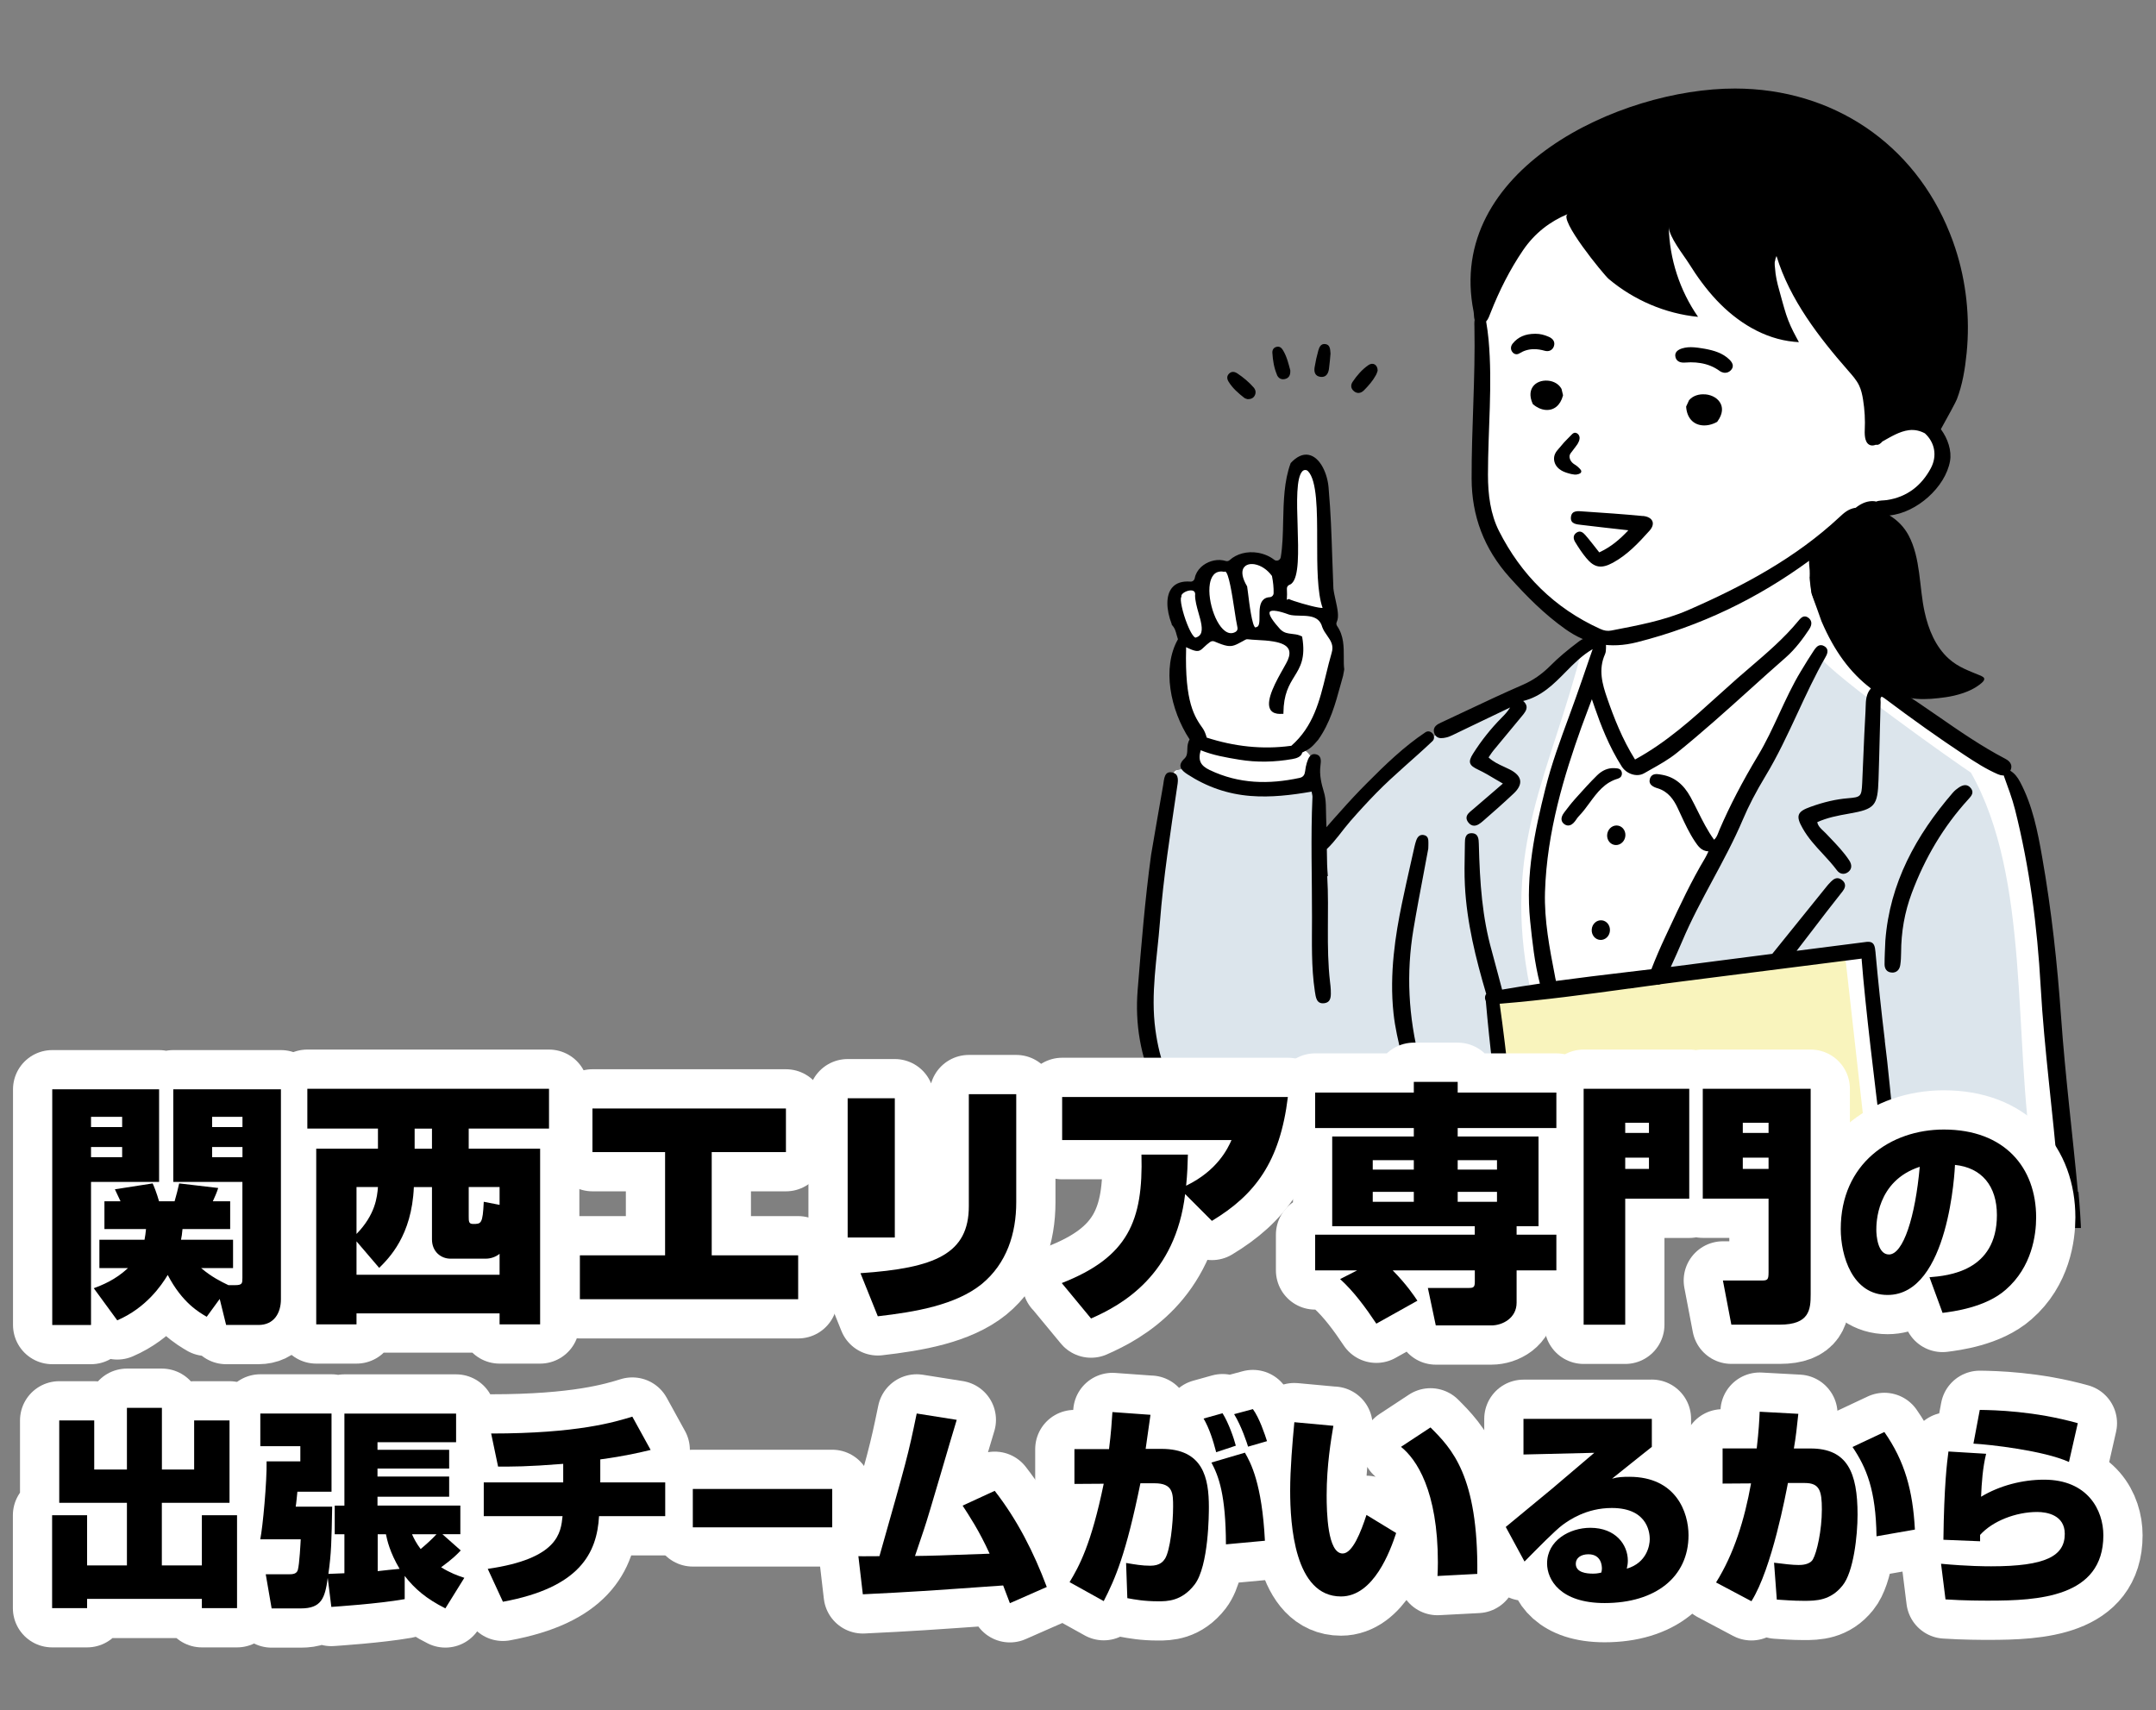 <?xml version="1.0" encoding="UTF-8"?>
<svg id="_レイヤー_2" data-name="レイヤー 2" xmlns="http://www.w3.org/2000/svg" width="329.71" height="261.53" xmlns:xlink="http://www.w3.org/1999/xlink" viewBox="0 0 329.71 261.53">
  <rect x="0" y="0" width="329.71" height="261.53" fill="#808080" stroke="none"/>
  <defs>
    <style>
      .cls-1 {
        fill: #000;
      }

      .cls-1, .cls-2, .cls-3, .cls-4, .cls-5 {
        stroke-width: 0px;
      }

      .cls-6 {
        stroke: #fff;
        stroke-linecap: round;
        stroke-linejoin: round;
        stroke-width: 12px;
      }

      .cls-6, .cls-2 {
        fill: none;
      }

      .cls-3 {
        fill: #dce5ec;
      }

      .cls-7 {
        clip-path: url(#clippath);
      }

      .cls-4 {
        fill: #f9f4bd;
      }

      .cls-5 {
        fill: #fff;
      }
    </style>
    <clipPath id="clippath">
      <rect class="cls-2" x="167.72" width="151.42" height="187.81"/>
    </clipPath>
  </defs>
  <g id="_レイヤー_1-2" data-name="レイヤー 1">
    <g class="cls-7">
      <g id="_女性社員" data-name="女性社員">
        <path id="_白" data-name="白" class="cls-5" d="M317.18,191.78c-7.36-120.07-15.29-47.12-38.03-107.35l1.82-2.49s4.29-3.67,5.83-3.95c1.54-.27,4.5-.67,5.77-1.58,2.62-1.62,5.06-4.59,4.07-7.96-.41-1.83,1.09-2.19-1.82-3.58-2.92-1.4-8.15.81-8.15.81l-.96-7.49-13-21.63-32.52-8.92c-15.09,8.69-14.01,22.95-13.77,38.69.18,5.41-.61,6.17.18,10.35.79,4.17-.36,4.78,2.49,8.18,11.69,15.33,17.83,9.84,9.01,17.98-2.02,1.64.65,1.52-3.24,2.61-13.9,4.21-23.26,12.48-32.47,23.42-.33-.4-.65-.8-.97-1.21-.3-2.89,1.05-11.01-1.84-12.87.02-.31.04-.62.04-.93,9.16-9.87,2.94-19.72,2.64-31.27-.52-2.71.49-11.22-2.36-12.02-4.2.27-2.47,7.9-2.85,10.83-.02,0-.05,0-.07,0,.32,6.85-1.83,4.91-6.59,3.97-.06.05-.12.1-.18.16-1.18-.2-2.51.3-3.03,1.44-1.99-.64-3.69.83-4.5,2.54-5.41-.41-2.33,5.95-1.68,8.84-2.58,4.5.2,10.37,2.03,14.73-.05,2.56-.75,4.44-2.86,4.69-2.61-.31-3.35,18.33-4.08,21.26-4.69,31.12,9.91,48.8,37.2,25.35,1.22-2.89,3.94-.18,3.41,2.02,3.3,19.44,3.48,40.69.91,60.16-1.4,5.59-3.52,7.23-3.52,9.23-.63,3.71,3.55,2.84,3.22,5.47-.27-.57.29,30.12.33,33.79h.03c.33,9.47,1.09,55.11.39,63.53.52,1.77-1.25,1.16,1.61,2.18,2.86,1.02,14.54,2.24,14.54,2.44.5,3.62,4.89,53.73,5.09,58.36,0,0,.61,17.39-.27,20.45s.68,1.05-4.42,8.31c-8.11,11.08-7.11,11.84-14.13,19.34-3.13,3.19-4.89,4.28-5.03,6.18-.14,1.9-1.02,2.38,1.63,3.8,2.65,1.43.95,1.63,6.73,1.15,5.77-.48,15.82-2.57,15.82-2.57,0,0-2.78,2.84-2.84,5.29-.07,2.45-.61,2.38,2.11,3.26,15.53,8.28,29.85-8.23,36.79-19.51l.3,5.92,1.56.54c3.72-1.2,3.33-8.82,3.8-11.89,2.06-2.85.47-10.97-1.16-13.59-.61-.88-2.78-2.99-2.85-6.05-.07-3.06-.14-8.29,2.58-16.71,6.51-21.74,8.17-39.69,8.56-58.49,3.75-1.07,17.52-6.06,20.79-7.88-1.56-41.16.4-90.97-7.4-130.49,8.7-1.88,15.73-5.95,15.31-16.83Z"/>
        <g id="_塗り" data-name="塗り">
          <g>
            <path class="cls-4" d="M244.77,193.46c2.93,1.89,5.78,3.94,9.34,3.65,4.64-2.23,8.34-6.6,13.7-6.51,6.44-1.53,12.07-5.53,18.6-6.66,0,0-4.19-37.31-4.29-38.2l-54.03,6.93,3.99,35.2c5.03-.07,8.79,2.8,12.68,5.59Z"/>
            <path class="cls-4" d="M280.3,215.73c-7.97,2.41-13.66,3.67-21.08,1.25-4.35-1.99-9.44,3.11-14.39,2.84-10.41.7-9.55-2.15-8.09,9.08,0,0,53.87-7.66,53.87-7.66-.18-10.42-2.12-6.6-10.31-5.51Z"/>
          </g>
          <path class="cls-3" d="M310.89,177.59c-3.05-18.52-.33-43.34-9.49-59.43-1.83-1.18-21.24-14.86-23.23-17.86-6.37,12.08-18.64,35.83-24.08,47.96.88.07,1.81.04,2.61.46,8.02-.63,16.23-1.2,24.03-3.26.98-.35,2.06-.23,3.08-.24.98-.21,1.85-.15,1.95,1.04.54,2.39.9,5.08.49,7.47.8,9.67,2.46,19.42,3.33,29.03-5.51,1.34-10.95,3.09-15.8,6.05-4.62,1.82-9.79,2.42-14.2,4.65-.76.64-1.39,1.4-2.16,2.02,8.28-1.29,10.95,17.19,5.47,20.7.09.06.18.13.25.2.62.59.88,1.2,1.21,1.96.05.19.08.39.1.59.03.38.05.33.07-.12-.09-.37.06-.5.42-.41.52-.02,1.02-.12,1.52-.29,2.29-.58,4.57-1.07,6.88-1.55,2.63-.54,5.26-1.03,7.89-1.53,2.47-.46,4.74-1.36,7.12-2.06.11-.25.29-.47.55-.66.64-.46,1.38-.79,2.13-1.02.59-.18,1.3-.39,1.89-.11.16.08.27.24.32.42.15.11.26.3.28.46.55,3.13.24,6.32.62,9.47.03.21-.12.43-.33.46-1.02.13-2.05.21-3.07.28-4.11.99-8.15,1.28-12.34,1.76-4.31.48-8.6,1.15-12.91,1.64-8.78.99-17.59,1.29-26.32,2.74-.91.15-1.83-1.09-1.94-1.87-.31-2.25-.72-4.47-1.03-6.72-.04-.3-.04-.57,0-.8-5.42-1.31-9.74-4.93-10.64-11.86.02-4.32-2.94-14.09,2.8-15.41-.1-2.7,1.45-4.26,3.91-4.35.14-.71.33-1.41.42-2.12-2.25-4.09-1.41-8.99-2.18-13.45-.9-6.6-1.37-12.56-1.95-19.07,1.43-.29,5.42.33,5.39-1.7,0,0,.01,0,.02,0-4.39-21.69,3.11-32.53,8.02-51.99-3.1,1.57-4.67,4.47-7.69,6.13-3.66,2.47-7.78,4.19-11.82,5.86-4.21,1.74-7.89,4.29-11.24,7.37-3.45,3.05-5.6,7.63-9.3,10.35-.03-2.46-.23-4.92-.45-7.29-.06-.67-.58-1.45-1.36-1.36-3.63.4-7.09-.02-10.7-.11-.07,0-.14,0-.21.01-2.29-.43-4.44-1.26-6.69-1.82-.77-.64-1.77-.7-2.64-.33-2.57,9.81-3.54,20.14-4.26,30.23-.23,3.27-.42,6.56-.02,9.81.59,4.88,3.1,11.63,7.21,14.65,3.89,2.86,9.44,2.25,13.81.9,4.39-1.36,8.49-3.68,12.45-5.97.03-.02.06-.03.09-.04,1.94-1.54,3.97-2.8,5.83-4.46.78-.7,1.32-.38,1.41.63.82,9.02,2.39,17.95,2.98,27.01.6,9.21.62,18.53-.65,27.69-.38,2.71-.87,5.41-1.52,8.08-.32,1.34-.69,2.66-1.09,3.98-.31,1.01-1.23,2.55-1.23,3.59-1.03,4.72-.02,3.9,1.56,5.55.22.08.45.23.7.47.04.04.09.08.13.11,0,.03,0,.06,0,.08.04.42.09.83.14,1.25.06.49.13.98.2,1.47.06.4.07.87.21,1.25,0,0,0,.02.01.02l.58,94.79,1.2,1.77s13.32,2.15,15.65,3.03c2.33.88,8.93,3.03,12.05,3.66,3.12.63,19.9,2.15,25.54,1.39,5.64-.76,19.58-1.79,22.7-3.69,3.12-1.9,8.9-3.54,8.9-3.54l-2.35-76.8-.32-19.46c.29-.2.58-.4.87-.6-1.63-12.83-3.32-26.2-5.2-34.18,1.82-.84,3.57-1.97,5.04-3.22,11.91-5.03,9.79-17.69,8.35-29.74Z"/>
        </g>
        <g id="_アウトライン" data-name="アウトライン">
          <g>
            <path class="cls-1" d="M247.48,119.05c.2-.06.37-.18.46-.36.1-.19.12-.41.06-.63-.15-.52-.63-.55-.98-.57,0,0-.16,0-.19-.01-.94-.04-1.81.34-2.59,1.1-1.11,1.09-2.17,2.27-3.19,3.41l-.23.26c-.58.65-1.11,1.35-1.62,2.02-.72.95-.32,1.5-.02,1.74.19.15.39.23.6.24.38.01.75-.21,1.08-.65.06-.08.12-.17.18-.25.13-.19.26-.38.41-.53.6-.62,1.13-1.33,1.63-2.02,1.19-1.62,2.32-3.15,4.4-3.73Z"/>
            <path class="cls-1" d="M317.77,182.31c-.82-8.9-1.94-17.78-2.57-26.69-.58-8.24-1.47-16.42-2.9-24.54-.69-3.94-1.46-7.88-3.37-11.48-.38-.72-.84-1.33-1.5-1.72,0,0,0,0,0,0,.37-.73.11-1.38-.76-1.83-3.62-1.89-7.02-4.24-10.31-6.52-1.85-1.28-3.76-2.6-5.69-3.82-4.24-2.69-7.54-6.53-10.1-11.72-.16-.32-.35-.67-.61-1,0-.27-.15-.54-.36-.73-.54-.67-.67-2-.75-2.82-.1-.95-.04-1.91-.14-2.87-.09-.79-1.36-.79-1.54-.06-.32,1.3-.32,2.71-.17,4.03,0,.07.02.13.03.21.13.37.28.8.31.89.19.51.38,1.02.56,1.53.22.61.44,1.22.65,1.83l.03.07c1.96,4.55,4.36,7.8,7.53,10.22-.74.82-.77,1.84-.8,2.83,0,.2-.01.4-.02.6-.14,2.37-.24,4.78-.34,7.12-.05,1.31-.11,2.62-.17,3.93-.1,2.04-.2,2.15-2.16,2.31-1.83.15-3.71.58-5.75,1.32-.94.34-1.57.66-1.77,1.19-.2.54.08,1.22.57,2.08.82,1.47,1.96,2.71,3.07,3.9.75.81,1.52,1.65,2.19,2.55.24.32.56.51.91.52.29.01.57-.09.83-.3.53-.43.58-1.07.13-1.75-.84-1.28-1.91-2.39-2.94-3.47-.21-.22-.43-.44-.64-.67-.12-.13-.25-.25-.38-.37-.42-.39-.82-.77-.93-1.34,1.53-.69,3.06-.99,4.89-1.31,3.93-.69,4.35-1.18,4.48-5.24.08-2.29.13-4.61.19-6.86.04-1.64.08-3.27.13-4.91,0-.08,0-.17-.01-.26-.03-.28-.03-.47.17-.62.03.02.07.04.11.06.13.07.27.15.38.24,4.3,3.23,8.25,6.03,12.05,8.55,1.78,1.18,3.41,2.23,5.23,3.02.27.12.53.18.76.19.05,0,.09-.01.13-.01.64,1.79,1.29,3.47,1.73,5.21,2.23,8.86,3.41,17.91,3.92,27.01.55,9.75,1.9,19.41,2.68,29.13.38,4.79.89,9.58.8,14.4-.07,3.68-1.62,6.61-4.43,8.88-2.09,1.69-4.43,2.98-7.03,3.73-10.51,3.06-20.83,6.81-31.56,9.13-2.49.54-4.99,1.09-7.72,1.69,2.89-4.95,2.79-9.83,1.37-14.78-.72-2.52-1.7-4.95-3.54-6.9-.39-.41-.92-.89-1.51-.46-.62.45-.26,1.03.05,1.55,1.14,1.91,1.92,3.98,2.5,6.11.76,2.81,1.31,5.67.61,8.59-.58,2.42-1.69,3.46-3.7,3.62.8-6.53.83-12.93-3.38-18.62,1.51-.64,3.33-.66,2.74-2.82,6.06-1.71,11.9-3.63,17.63-5.85,3.63-1.4,7.36-2.48,11.15-3.37,1.69-.39,3.41-.69,5.04-1.32.59-.23,1.09-.54.94-1.25-.15-.7-.74-.79-1.36-.83-.66-.04-1.28.36-1.97.32-.5.16-1.02.32-1.54.29-1.51.35-2.81.63-4.1.95-8.75,2.14-16.95,5.99-25.65,8.27-1.48.39-1.67,1.4-1.24,2.63-1.48.99-3.55.62-4.56,2.21-1.44.08-2.76-.09-4.14-.63-.08-.03-.16-.05-.24-.06-2-1.1-3.84-2.27-5.47-3.74-1.55-1.4-3.16-2.72-4.98-3.78-1.95-1.13-3.97-1.67-6.05-1.68-.23-1.86-.55-4.31-.86-6.69-.35-2.67-.71-5.43-.94-7.33l-.3-2.53c-.18-1.52-.36-3.05-.53-4.58-.43-3.75-.88-7.63-1.42-11.43l-.02-.16h.16c6.54-.53,13.18-1.43,19.6-2.31h.07c1.4-.2,2.83-.39,4.26-.59.04,0,.08.01.11.01.17,0,.32-.03.45-.09,1-.13,2-.26,2.99-.39l6.36-.81c7.07-.89,14.13-1.79,21.2-2.69l.16-.02v.16c.55,7.13,2.01,18.99,3.18,28.52v.07c.3,2.4.58,4.63.8,6.53l.02.16.16-.04c.44-.12.9-.18,1.33-.22.08,0,.16-.02.26-.03l.14-.02-.02-.14c-.17-1.53-.57-5.54-.92-9.09l-.02-.17c-.45-4.5-.92-9.15-1.03-10.08-.12-1.01-.24-2.02-.36-3.03v-.12c-.56-4.63-1.02-9.01-1.42-13.39v-.05c-.09-.96-.21-1.6-1.05-1.63h-.05c-.05,0-.11,0-.17,0-3.6.46-7.2.92-10.8,1.38.85-1.1,1.69-2.19,2.52-3.28,1.35-1.77,2.75-3.6,4.15-5.36l.11-.14c.32-.39.68-.83.62-1.32-.03-.27-.18-.51-.46-.73-.22-.18-.45-.27-.67-.28-.52-.02-.92.42-1.28.81-.05.06-.1.11-.16.17-.09.1-.17.2-.25.3-.04.05-.08.1-.12.15l-8.18,10.14c-2.57.33-5.13.66-7.69.99l-6.66.86c-.39.05-.78.1-1.17.15.59-1.29,1.19-2.62,1.75-3.94,1.35-3.21,3.03-6.32,4.65-9.34,1.61-2.99,3.28-6.09,4.63-9.28.88-2.08,2-4.23,3.43-6.6,1.88-3.1,3.42-6.43,4.92-9.65,1.32-2.84,2.68-5.78,4.26-8.54.21-.36.69-1.21-.18-1.71-.16-.1-.33-.15-.48-.15-.54-.02-.88.49-1.11.83-.66.98-1.28,2.01-1.88,3l-.1.16c-1.27,2.1-2.31,4.35-3.32,6.53-.99,2.13-2.01,4.34-3.24,6.38-2.39,3.98-4.32,7.69-5.89,11.34-.05.12-.1.24-.14.36-.17.44-.34.87-.68,1.16-1.01-1.39-1.78-2.93-2.52-4.42-.35-.69-.7-1.41-1.08-2.1-1.07-1.96-2.49-3.08-4.34-3.41l-.11-.02c-.22-.04-.45-.08-.67-.09-.59-.02-.95.22-1.1.73-.12.4-.02.75.29,1.01.26.22.62.35.9.43,1.67.51,2.48,1.82,3.01,2.91.19.39.37.79.55,1.18.63,1.36,1.29,2.78,2.15,4.06.46.68.97,1.45,2.06,1.5-.05.1-.09.19-.13.27-.14.29-.26.54-.4.78-2.08,3.47-3.82,7.19-5.5,10.79l-.59,1.26c-.76,1.62-1.47,3.27-2.11,4.92-1.3.16-2.58.31-3.78.45-3.56.42-7.19.86-10.81,1.35-.02-.07-.03-.14-.05-.21-.03-.11-.05-.22-.07-.33l-.04-.23c-.81-4.18-1.65-8.51-1.52-12.83.28-9.25,2.97-17.94,5.57-25.21.35-.97.72-1.96,1.12-3.01.15-.41.31-.83.48-1.27l.44,1.28c.89,2.57,2.16,5.93,4.13,9.01.49.77,1.36,1.27,2.25,1.31.43.02.83-.08,1.18-.28.32-.18.63-.36.95-.54,1.37-.77,2.79-1.56,4.05-2.58,3.83-3.09,7.55-6.43,11.14-9.67,1.79-1.62,3.65-3.29,5.49-4.9,1.55-1.36,2.74-3.03,3.6-4.32.6-.91.28-1.45-.1-1.75-.18-.14-.36-.21-.54-.22-.41-.02-.71.31-.99.65-2.17,2.65-4.8,4.9-7.34,7.08-.68.58-1.36,1.16-2.03,1.75-1.01.89-2.02,1.8-3,2.69-3.84,3.48-7.81,7.08-12.63,9.71-1.96-3.12-3.24-6.44-4.23-9.29-.79-2.26-1.41-4.48-.36-6.82.13-.29.14-.62.15-.94,0-.08,0-.16,0-.24.03-.49-.15-.8-.47-.87-.25-.05-.5-.12-.75-.19-.42-.12-.86-.25-1.3-.26-.57-.02-1.09.15-1.57.51-1.85,1.39-3.21,2.54-4.38,3.72-1.33,1.33-2.68,2.27-4.27,2.96-2.97,1.29-5.94,2.69-8.82,4.05-1.23.58-2.45,1.16-3.68,1.73-.49.23-1.31.61-1.04,1.55.15.52.5.8,1.03.82.27.01.56-.04.81-.1.34-.07.67-.22.97-.36.89-.42,1.77-.85,2.66-1.28.49-.24.99-.48,1.48-.71,1.17-.56,2.34-1.12,3.51-1.68l1.16-.56c-.37.61-.82,1.09-1.29,1.56-1.64,1.65-3.12,3.51-4.39,5.52-.41.65-.54,1.07-.44,1.42.12.42.57.7,1.26,1.03.89.42,1.75.93,2.65,1.47.36.21.72.43,1.1.64l-1.27,1.1c-1.13.97-2.2,1.9-3.28,2.82-.06.05-.12.1-.18.15-.39.32-.79.65-.83,1.11-.02.27.08.53.31.81.24.29.52.44.82.45.5.02.96-.34,1.39-.71,1.43-1.24,3.1-2.71,4.7-4.22.74-.7,1.07-1.37.98-1.98-.09-.63-.63-1.2-1.6-1.69-.28-.14-.56-.27-.84-.4-.83-.38-1.68-.77-2.39-1.44.07-.1.14-.21.21-.31.19-.28.36-.54.56-.78.8-.98,1.61-1.95,2.42-2.92.66-.79,1.32-1.59,1.97-2.38.32-.39.72-.87.65-1.41-.04-.29-.21-.57-.52-.83,2.81-.69,4.68-2.59,6.49-4.43,1.25-1.27,2.54-2.58,4.14-3.5-.16.48-.32.93-.48,1.38-.4,1.15-.76,2.21-1.12,3.26-.64,1.89-1.34,3.79-2.01,5.64-1.32,3.59-2.69,7.29-3.63,11.09-1.58,6.33-3.05,13.1-2.32,20.19.33,3.16.67,6.43,1.49,9.59-1.93.28-3.86.59-5.78.92-.22-.81-.43-1.61-.64-2.41-.31-1.17-.63-2.39-.96-3.58-1.42-5.06-1.81-10.17-1.96-16.32-.02-.66-.04-1.57-1.05-1.61h-.05c-1-.01-1.02.89-1.03,1.48v.04c0,.42-.01.83-.02,1.25-.03,1.71-.07,3.48.02,5.21.29,5.7,1.67,11.22,3.26,16.6-.04.05-.07.1-.1.16-.12.27-.12.61.02.88v.03s.02.03.02.03c.61,6.97,1.48,14.05,2.32,20.89v.04c.33,2.68.71,5.72,1.05,8.68l.35,3.69c-.4.07-.81.16-1.21.27-.1.03-.2.06-.29.09-1.04.26-1.88,1.19-2.14,2.22-.22.85-.05,1.55.31,2.18-2.76.36-4.5,2.45-4.37,5.71.07,1.8-.24,3.68,0,5.34.42,2.9.54,5.89,1.2,8.67,1.17,4.94,5.58,8.54,10.57,9.61.34,2.87.68,5.75,1.03,8.61.1.27.25.57.55.7.23.1.49.15.81.15.3,0,.6-.04.89-.09l.02-.04h.08c3.23-.28,6.5-.72,9.67-1.14,1.28-.17,2.55-.34,3.83-.51l2.08-.26c4.07-.52,8.15-1.03,12.22-1.55l21.31-2.72c.69-.09,1.41-.16,2.1-.24h.06c1.25-.14,2.54-.27,3.79-.49h.12s0,0,0,0c.7-.07,1.54-.23,2.13-.79v-.29s0-.02,0-.02c.08-.26.06-.55-.05-.8v-.02s-.01-.03-.01-.03c-.11-1.35-.29-2.72-.47-4.07v-.03c-.1-.7-.19-1.41-.28-2.11l-.22-1.87c2.07-.68,4.14-1.35,6.22-1.98.57,3.66,1.88,12.69,2.06,13.7.44,2.49,1.06,4.96,1.6,7.45,0,.11.01.22,0,.32-.05.48,0,.97.05,1.44l.02.24c.25,2.47.39,4.92.48,7.41-.11.17-.22.34-.34.5-3.61,2.47-7.25,4.44-11.55,5.64-4.84,1.35-9.85,1.78-14.86,1.66-5.68-.13-11.32-.96-16.91-1.92-2.61-.45-5.23-.87-7.82-1.43-2.47-.54-4.65-1.51-7.02-2.34-.63-.22-1.21.23-1.43.79,0-.08,0-.16-.01-.26-.14-1.14-1.08-1.34-2.05-1.15-2.85.56-5.72.36-8.54.05-6.03-.65-12.05-1.47-17.41-4.72-1.01-.61-1.42-1.75-1.27-2.89.12-.9.52-1.74.88-2.57,3.12-7.22,3.39-15.27,3.77-23.01.38-7.61.65-15.77.06-23.84-.48-6.58-1.31-15.21-3.48-23.7-1.76-6.88-2.08-13.46-.97-20.13.48-2.87,1.03-5.76,1.56-8.56.24-1.26.48-2.52.71-3.79,0-.11,0-.21.01-.3,0-.19.02-.35.01-.52v-.12c0-.43-.01-1.03-.72-1.15-.05,0-.1-.01-.15-.02-.69-.03-.92.65-1.02.93-.1.29-.17.59-.23.84-.19.86-.38,1.72-.58,2.57-.46,2.05-.94,4.16-1.37,6.26-.94,4.56-1.93,10.58-1.26,16.72.23,2.15.73,4.27,1.24,6.34-2.59,2.07-5.15,4.2-7.89,6.07-4.4,3-9.08,4.56-14.15,5.83-3.87.97-7.32-.26-10.12-3.18-3.35-3.49-4.86-7.86-5.5-12.59-.75-5.51.27-10.95.69-16.4.53-6.89,1.61-13.72,2.61-20.55.13-.89.45-2.14-.71-2.39-1.25-.27-1.25,1.05-1.4,1.93-.63,3.56-1.24,7.13-1.85,10.69-.93,6.85-1.49,13.74-2.05,20.63-.42,5.17.42,10.19,2.63,14.91,2.64,5.66,7.61,9.96,13.83,9.79,6.87-.18,14.2-4.15,19.75-8.12,1.68-1.2,3.28-2.51,4.81-3.92.19.82.37,1.65.53,2.48,1.94,10.49,2.86,20.14,2.8,29.5-.04,5.97-.07,12.15-.86,18.33-.46,3.64-.9,7.28-1.59,10.89-.68,3.59-1.82,6.98-2.9,10.46-.84,2.74.77,3.79,2.84,5.21.09.07.2.12.29.19.02,3.05.05,6.1.07,9.15.06,7.81.12,15.61.19,23.42.09,10.77.21,21.94.34,33.22.04,3.17.08,6.35.13,9.52.06,3.99.12,8.12.16,12.18.01,1.38-.05,2.78-.1,4.13-.08,1.87-.16,3.81-.05,5.72.13,2.39.7,3.05,3.05,3.51,1.17.23,2.35.51,3.5.77l.73.17c1.99.46,4.05.79,6.03,1.1.88.14,1.76.28,2.65.44.03.18.07.36.1.54,1.22,7.68,1.79,15.56,2.35,23.18.31,4.28.63,8.71,1.07,13.05,1.07,10.71,1.37,22.59.95,37.41-.01.47.03.96.06,1.43.09,1.12.18,2.29-.42,3.34-.7,1.21-1.53,2.64-2.47,4.05-1.02,1.54-2.1,3.07-3.14,4.56-1.51,2.15-3.07,4.37-4.49,6.66-.26.42-.52.85-.78,1.27-2.23,3.64-4.54,7.41-7.88,10.33-1.58,1.38-2.86,3.32-4.01,6.1-.4.95-.68,1.87.18,2.64,1.93,1.72,4.06,3.39,7.03,3.3,0,0,.7-.03,1.01-.04,1.26-.04,2.53-.07,3.79-.09,1.12-.02,2.24-.04,3.36-.08h.03c2.4-.08,4.63-.93,6.49-1.76.27-.12.71-.32,1.03-.64.02,0,.04-.02.07-.02-.75,1.24-1.41,2.55-1.9,3.96-.44,1.26-.23,2.23.68,3.15,1.14,1.16,2.58,1.97,4.28,2.4,2.48.63,4.91.94,7.24.94,5.34,0,10.39-1.68,15.02-4.98,2.93-2.1,5.05-4.92,7.12-7.69.52-.7,1.05-1.4,1.59-2.09.76-.97,1.47-1.98,2.23-3.04.28-.39.57-.8.86-1.21.06.34.07.67.08.98.02.69.04,1.4.69,1.97.59.51,1.32.78,2.13.78,1.44,0,2.78-.86,3.42-2.19.67-1.4,1.37-3.05,1.3-4.89-.07-1.74.38-3.41.8-4.85,1.51-5.1,1.42-9.51-.29-13.47-.99-2.29-1.74-3.22-2.58-3.22s-1.79,1.03-3.14,2.93c-1.64,2.3-2.97,4.83-4.27,7.28-1.06,2.01-2.17,4.09-3.42,6.02l-.37.57c-2.43,3.74-4.95,7.62-8.81,10.25-1.76,1.21-3.71,1.84-5.63,1.84-2.92,0-5.54-1.42-7.39-4.01,1.91-1.84,2.96-4.25,3.97-6.59l.5-1.16c3.47-8,7.07-16.28,8.24-25.25.16-1.22.32-2.44.49-3.66.99-7.33,2.02-14.9,1.64-22.48-.02-.38,0-.76.02-1.14v-.3c.45-10.07.39-20.78-.17-32.74-.12-2.65-.27-5.12-.66-7.53,2.2.16,4.39.27,6.54.37.78.03,1.6.05,2.42.04,4-.05,8.02-.63,11.91-1.19,1.36-.2,2.72-.39,4.09-.57.37-.05.75-.1,1.12-.16-.36,8.82-1.28,17.69-2.12,25.36-1.06,9.68-3.51,19.28-5.87,28.57l-.73,2.88c-.16.65-.33,1.29-.5,1.94-1.08,4.15-2.2,8.44-1.97,12.9.06,1.07.14,2.11.56,3.08.31.71.83,1.1,1.48,1.1.14,0,.29-.02.44-.06.78-.19,1.16-.78,1.12-1.7-.02-.49-.07-.98-.12-1.49-.04-.42-.08-.84-.1-1.25-.21-3.54.69-6.98,1.55-10.31l.2-.77c2.43-9.37,4.37-17.78,5.93-25.71,1.46-7.42,1.92-15.05,2.36-22.44.19-3.1.38-6.31.64-9.48,0-.36,0-.72,0-1.07,0-.67,0-1.37,0-2.06,5.65-1.14,11.11-3.16,16.28-6.01.26-.14.51-.31.75-.47.65-.43,1.27-.84,2.08-.85.23,0,.47.03.71.09.07.02.14.03.21.03.65,0,1.06-.86,1.11-1.66.04-.65.04-1.3.03-1.94,0-.25,0-.49,0-.74.04-7.76-.31-15.63-.65-23.24-.29-6.49-.59-13.19-.64-19.8-.04-4.81-.36-9.68-.68-14.4-.35-5.27-.71-10.73-.68-16.11.03-4.31-.07-8.69-.17-12.93-.04-1.59-.07-3.17-.1-4.76-.03-1.37-.08-2.74-.17-4.11.4-1.17.52-2.44.48-3.75-.07-2.51-.53-4.99-1.13-7.42-.58-2.36-1.07-4.65-1.48-7.04-.75-4.33-1.36-8.68-2.1-13.02.08-.02.16-.05.25-.07,2.94-.82,5.68-2.05,8.14-3.85,3.62-2.65,6.08-6,6.27-10.7.18-4.42-.02-8.82-.42-13.21ZM254.23,458.12c2.5,0,4.95-.78,7.09-2.24,4.54-3.11,7.56-7.64,10.28-12.01,1.55-2.49,3-5.1,4.42-7.65.72-1.29,1.44-2.58,2.17-3.86.28-.49.6-.97.95-1.5.12-.18.25-.37.38-.57.63.67.76,1.39.81,2.06l.07.93c.21,2.6.42,5.3-.47,7.82-.96,2.7-1.14,5.51-1.31,8.23l-.04.58c-.06.96-.34,1.67-1.45,2.01.01-.46-.02-.9-.06-1.34-.08-1.03-.16-2,.42-2.92.59-.94.48-1.77-.29-2.29-.27-.18-.53-.26-.8-.26-.56,0-1.04.38-1.45.74-2.04,1.78-3.64,3.96-5.19,6.07-.37.51-.75,1.02-1.13,1.52-.43.58-.86,1.16-1.29,1.74-1.94,2.65-3.94,5.39-6.73,7.4-4.08,2.94-8.54,4.43-13.25,4.43-2.04,0-4.17-.28-6.34-.82-.32-.08-.65-.21-.96-.34-.13-.05-.25-.1-.38-.15-.67-.26-1.03-.52-1.18-.87-.15-.36-.07-.85.23-1.54,1.01-2.26,2.52-4.2,3.98-6.07.82-1.05,1.66-2.13,2.42-3.27,2.37,2.69,5.6,4.16,9.09,4.16ZM245.73,447.19l-.3.52c-.91,1.55-1.01,1.73-.68,3.56-.19.11-.41.18-.64.24-.4.11-.81.23-1.13.61-.29.34-.58.68-.87,1.03l-.09.11c-.59.7-1.19,1.4-1.78,2.12-.83.41-1.68.8-2.53,1.17-.69.3-1.45.52-2.14.83-.23.04-.47.12-.71.23-2.8,1.3-5.72,1.56-8.21,1.64-.92.03-1.85.04-2.75.04-.88,0-1.75.01-2.62.04-1.65.05-3.08-.58-4.25-1.86,1.19-3.03,3.36-5.36,5.46-7.61.44-.47.88-.95,1.32-1.43,3.29,1.85,5.92,2.65,8.77,2.68.2,0,.4,0,.6,0,4.55-.15,8.01-2.64,11.35-5.06.24-.17.41-.37.52-.59.09-.05.19-.09.28-.14.75-.42,1.47-.89,2.16-1.41-.57,1.12-1.15,2.21-1.77,3.27ZM257.76,350.81c.15,1.37.3,2.79.36,4.18.47,11.39.32,22.97.17,34.17v.32c-.14,10.26-.79,18.54-2.06,26.08-.21,1.27-.35,2.55-.48,3.8-.29,2.74-.59,5.57-1.71,8.2-.73,1.72-1.36,3.52-1.97,5.27-.22.63-.44,1.26-.66,1.88-.4,1.12-.81,2.21-1.24,3.28-.32.26-.62.53-.92.79-.84.73-1.65,1.5-2.47,2.25-1.07.96-2.26,1.77-3.47,2.55-.03.01-.07.02-.1.03-.96.33-1.77.93-2.55,1.5l-.35.26c-2.39,1.73-4.88,2.65-7.41,2.74-2.3.08-4.72-.54-7.18-1.83,1.17-2.32,2.52-4.44,4.2-6.89.92-1.35,1.9-2.7,2.85-4.01,2.32-3.2,4.72-6.5,6.47-10.17.82-1.72,1.37-3.2,1.4-4.86.02-1.39.06-2.77.1-4.16.09-3.04.17-6.19.1-9.28-.39-15.66-1.15-27.66-2.47-38.89-.36-3.09-.64-6.24-.92-9.28-.4-4.49-.82-9.08-1.51-13.64,1.46.33,2.9.72,4.31,1.24,5.71,2.11,11.61,3.14,17.44,3.7.03.26.05.52.08.78ZM306.8,338.45c-1.07.89-2.34,1.37-3.58,1.83-.79.3-1.61.61-2.37,1.02-1.6.87-2.97,1.56-4.5,2.05-6.29,2.01-12.75,2.88-19.94,3.73-2.71.32-5.47.5-8.2.54-8.68.12-17.64-1.24-26.65-4.02-3-.93-6.21-1.87-9.57-2.3-3.35-.43-6.7-1.12-9.94-1.78l-.54-.11c-1.14-.23-1.5-.66-1.46-1.74l.03-.91c.11-3.26.23-6.63.12-9.94-.41-12.95-.59-26.12-.75-38.86l-.08-6.19c-.15-10.85-.32-21.88-.49-32.55l-.1-6.63c4.27,1.91,9.41,2.6,13.81,3.13,3.6.43,7.23.74,10.85.1.69-.12,1.4-.37,1.64-.99,0,.28.11.55.36.75,1.93,1.58,4.53,2.31,6.92,2.87,2.75.65,5.55,1.09,8.34,1.57,5.93,1.02,11.92,1.91,17.94,2.03,5.22.1,10.5-.4,15.54-1.83,3.77-1.07,7.73-2.68,11-5.02.02,1.43.04,2.88.05,4.37.02,2.25.02,4.5.03,6.75.01,6.44.03,13.1.36,19.63.1,1.95.21,3.9.31,5.85.45,8.29.92,16.87.93,25.32v.08c0,2.72,0,5.53.23,8.27.43,5.26.5,10.61.56,15.78.02,1.85.04,3.71.08,5.56.02.79-.35,1.13-.94,1.62ZM227.29,207.29c.04-.33.14-.76-.01-.99-2.06-2.94-.57-6.29-1.09-9.41-.4-2.44,1.18-3.43,3.63-2.84,2.58.62,5,1.61,7.37,2.75.89.43,1.88.82,2.5-.26.7-1.22-.27-1.89-1.19-2.35-2.51-1.24-5.1-2.28-7.86-2.82-.05-.08-.11-.15-.19-.22-.48-.42-1.14-.83-1.12-1.52.33.04.69,0,1.05-.05.2-.03.4-.08.59-.13,3.34-.93,6.25.02,8.9,2.05,1.12.86,2.15,1.84,3.26,2.71,2.24,1.74,4.5,3.49,7.5,3.65.17,0,.31.04.43.08,0,0,0-.01,0-.02,1.29.43,2.66.53,4.02.28.03,0,.05-.02.08-.02.15.1.27.25.4.44,3.03,4.53,3.11,9.6,2.72,14.76-.02.24-.05.55-.16.79-.23-.25-.58-.37-1.02-.19-3.06,1.25-6.27,1.97-9.37,3.05-.81.05-1.59.33-2.39.45-3.7.52-7.38.72-11.04-.25-4.33-1.15-7.47-5.61-7-9.94ZM292.36,213.91c.1.85.19,1.73.27,2.59.12,1.24.25,2.52.42,3.77l.02.16h-.16c-1.2.12-2.41.3-3.6.48h-.04c-.68.11-1.38.21-2.08.3l-21.31,2.72c-3.64.46-7.28.93-10.92,1.4l-3.1.4c-1.27.16-2.54.32-3.81.47l-.13.02c-3.15.38-6.41.77-9.59,1.31l-.16.03-.02-.16c-.25-2.19-.51-4.39-.76-6.58,3.58.26,7.12-.03,10.66-.77.03-.05.06-.09.09-.14,1.21.04,2.51-.4,3.62-.73,2.02-.59,3.95-1.39,5.82-2.34-.01.04-.02.09-.03.13,1.64,2.48,3.86.46,6.17.76-.82.92-1.47,1.61-.82,2.54.46.65,1.14.76,1.87.58,5.58-1.33,11.16-2.65,16.73-4,3.66-.89,7.26-2.02,10.84-3.19l.03.26Z"/>
            <path class="cls-1" d="M289.32,148.75c.75.02,1.17-.46,1.28-1.15.1-.62.12-1.26.13-1.89.01-3.14.52-6.16,1.63-9.12,2-5.35,4.83-10.17,8.68-14.38.45-.49.88-1,.36-1.66-.54-.69-1.21-.53-1.84-.11-.33.22-.65.48-.91.78-5.64,6.54-9.66,13.83-10.33,22.64-.05,1.21-.12,2.41-.12,3.62,0,.7.36,1.24,1.13,1.26Z"/>
            <path class="cls-1" d="M248.53,128.05c.18-.81-.28-1.6-1.03-1.77-.75-.17-1.51.35-1.69,1.16-.18.81.28,1.6,1.03,1.77.75.17,1.51-.35,1.69-1.16Z"/>
            <path class="cls-1" d="M244.69,143.75c.77.06,1.45-.56,1.51-1.39.07-.83-.5-1.55-1.27-1.61-.77-.06-1.45.56-1.51,1.39-.07.83.5,1.55,1.27,1.61Z"/>
            <path class="cls-1" d="M190.3,60.86c.15.11.36.14.49.19.5,0,.85-.14,1.07-.52.26-.46.17-.91-.15-1.28-.72-.82-1.56-1.52-2.47-2.13-.41-.28-.88-.37-1.28.02-.4.39-.32.85-.06,1.26.61.99,1.49,1.75,2.4,2.46Z"/>
            <path class="cls-1" d="M207.05,59.83c.52.42,1.08.32,1.53-.13.7-.7,1.35-1.45,1.83-2.32.14-.25.22-.54.27-.69,0-.92-.72-1.32-1.4-.86-.99.68-1.77,1.59-2.43,2.57-.32.48-.29,1.03.2,1.42Z"/>
            <path class="cls-1" d="M195.27,57.32c.22.53.7.81,1.3.63.6-.17.78-.65.75-1.31-.27-1-.52-2.08-1.1-3.05-.23-.39-.54-.68-1.05-.53-.45.13-.62.51-.59.92.07,1.14.25,2.27.7,3.33Z"/>
            <path class="cls-1" d="M201.95,57.64c.83.1,1.18-.5,1.28-1.2.12-.84.18-1.69.24-2.36-.05-.74-.08-1.36-.8-1.46-.68-.09-.91.47-1.06.97-.24.85-.43,1.71-.57,2.58-.12.71.06,1.37.91,1.47Z"/>
            <path class="cls-1" d="M179.17,95.53l.02.02c.48.5.61,1.01.75,1.55.06.22.12.44.2.67-2.47,4.35-1.18,10.81,1.78,15.31-.11.2-.21.43-.27.72-.17.73.09,1.65-.49,2.19-1.2,1.12-.53,1.8.43,2.43,2.95,1.92,6.13,3.03,9.63,3.31,3.15.25,6.24-.12,9.36-.66.06.39.14.61.13.82-.28,6.14-.06,12.28-.07,18.43,0,3.78-.13,7.56.44,11.32.14.89.24,1.93,1.42,1.79,1.15-.14,1.03-1.2,1.01-2.08-.01-.38-.07-.77-.11-1.15-.63-5.41-.11-10.84-.43-16.18.03-.02.06-.03.09-.05-.1-1.16-.14-2.32-.14-3.5,0-.21,0-.41-.01-.62,1.32-1.25,2.38-2.87,3.58-4.25,1.3-1.49,2.64-2.95,4.03-4.37,2.72-2.77,5.72-5.2,8.53-7.87.71-.67-.22-1.92-1.06-1.37-3.26,2.17-6.19,5-8.94,7.77-1.4,1.4-2.75,2.85-4.06,4.33-.68.78-1.44,1.58-2.14,2.42-.01-.5-.03-1-.05-1.49-.05-1.31.05-2.63-.35-3.92-.39-1.29-.7-2.62-.52-3.99.1-.75.18-1.56-.7-1.75-.86-.19-1.16.6-1.38,1.29-.13.41-.21.85-.26,1.29-.07.54-.27.9-.84,1.03-4.7,1.01-9.28.94-13.77-1.21-1.37-.66-1.81-1.45-1.36-3.02,1.89.77,3.89,1.11,5.88,1.44,2.71.45,5.43.38,8.13-.09.65-.11,1.38-.35,1.52-1,.45-.21.91-.44,1.29-.75.43-.34.77-.78,1.14-1.19,1.83-2.59,2.61-5.42,3.42-8.38.13-.49.27-.99.41-1.48.02-.1.02-.14.02-.16,0-.04,0-.05.06-.29l.08-.46v-.02c-.08-.59-.07-1.22-.07-1.89,0-1.52.02-3.23-1.02-4.73-.13-.19-.15-.43-.05-.63.38-.78.1-2.04-.19-3.36-.13-.59-.27-1.21-.33-1.76,0-.02,0-.04,0-.06-.07-1.66-.13-3.28-.18-4.86-.11-3.41-.22-6.62-.53-10.17-.11-2.38-1.3-5.03-3.11-5.34-.88-.15-1.79.27-2.7,1.25l-.02.02v.02c-1,2.7-1.07,5.81-1.14,8.82-.04,1.96-.08,3.84-.37,5.55-.08.47-.63.68-1,.39-.67-.53-1.53-.9-2.48-1.07-1.65-.28-3.26.15-4.33,1.12-.17.16-.41.2-.63.13-.14-.04-.28-.08-.43-.1-1.13-.19-2.43.21-3.31,1.03-.52.49-.85,1.07-.97,1.7-.06.32-.34.56-.66.53-1.28-.1-2.23.22-2.83.96-.92,1.13-.93,3.22-.02,5.58v.02ZM196.8,90.05c-.01-.26.13-.51.38-.6.12-.04.23-.11.34-.2,1.16-1.02,1.04-4.81.92-8.82-.12-3.65-.23-7.42.75-8.38.23-.22.6-.23.83,0,1.41,1.43,1.41,6.12,1.41,10.65,0,3.87,0,7.87.82,10.25v.03s.01,0,.01,0c-.09,0-.26,0-.61-.06-1.34-.23-3.93-1.01-4.51-1.29l-.06-.03-.06.04c-.07.04-.15.07-.23.09.04-.55.04-1.11.01-1.66ZM190.23,86.8c.3-.44.9-.62,1.63-.5.98.17,1.97.83,2.66,1.79,0,.02,0,.05.01.07.17.87.26,1.71.24,2.55,0,.32-.26.6-.58.62-.39.02-.7.13-.94.34-.64.54-.64,1.61-.64,2.55,0,.87,0,1.62-.48,1.69h-.03s-.03.03-.03.03c-.04.03-.06.03-.07.03-.51-.09-.96-3.77-1.13-5.16-.06-.5-.11-.9-.15-1.12v-.02s-.02-.02-.02-.02c-.73-1.23-.9-2.24-.49-2.84ZM185.02,89.29c.17-.98.67-2.1,2.13-1.85l.1.02.04-.03s.05-.02.07-.02c.54.09,1.08,3.62,1.4,5.73.17,1.14.33,2.16.48,2.83.06.26-.05.54-.29.67-.29.17-.59.23-.9.18t0,0c-1.9-.32-3.48-4.9-3.03-7.53ZM185.09,98.17c.18-.13.41-.15.61-.07.88.37,1.47.59,1.96.67.84.14,1.33-.13,2.32-.67.15-.08.3-.17.47-.26.11-.06.24-.09.37-.07.41.05.93.08,1.47.11.78.04,1.67.09,2.46.23,1.24.21,1.99.58,2.29,1.14.23.43.2,1-.1,1.7-.11.26-.35.69-.66,1.24-1.09,1.92-2.73,4.83-2.06,6.23.19.4.55.64,1.08.73.25.04.53.05.85.02h.12s0-.13,0-.13c.03-2.91.87-4.27,1.68-5.59.89-1.44,1.74-2.81,1.19-6.03v-.06s-.06-.03-.06-.03c-.28-.15-.58-.25-.95-.31-.18-.03-.36-.05-.53-.07-.18-.02-.34-.04-.51-.07-.48-.08-1-.24-1.49-.85-1.49-1.66-1.53-2.24-1.42-2.44.1-.19.48-.24,1.07-.14.47.08,1.08.25,1.81.52.02,0,.03.01.05.02.11.03.22.06.34.08.41.07.87.08,1.35.09.49.01,1,.02,1.47.1,1.08.18,1.68.69,1.94,1.65.19.5.47.91.75,1.3.56.8,1.04,1.5.68,2.66-.32,1.1-.59,2.2-.85,3.27-.99,4.09-1.94,7.96-5.31,10.92-.03,0-.06.01-.09.01-4.38.59-8.66.09-12.85-1.26-.16-.58-.36-1.06-.59-1.39-1.24-1.75-2.79-3.93-2.56-12.25h0s0-.02,0-.02c0-.06-.01-.11-.02-.17.65.31,1.12.5,1.47.56h0c.59.1.85-.15,1.29-.57.23-.22.53-.5.97-.82ZM180.64,91.31l.03-.04v-.05c-.04-.16.07-.31.17-.41.34-.34,1-.57,1.45-.5.37.06.53.31.47.74,0,.8.26,1.75.52,2.67.36,1.25.73,2.55.32,3.26-.15.27-.41.44-.77.54,0,0,0,0,0,0,0,0,0,0-.01,0-.22-.04-.68-.6-1.26-2.05-.72-1.8-1.16-3.83-.91-4.16Z"/>
          </g>
          <g>
            <path class="cls-1" d="M303.04,103.4c-1.81-.77-3.53-1.31-5.02-2.66-2.03-1.83-3.11-4.48-3.69-7.12-.85-3.82-.58-8.24-2.47-11.77-.68-1.26-1.69-2.29-2.9-3.02,4.15-.4,8.55-4.33,9.25-8.31.28-1.57-.32-3.42-1.4-4.88.97-1.73,2.3-4.18,2.44-4.56.87-2.25,1.26-4.67,1.5-7.07.54-5.41-.05-10.94-1.75-16.1-.25-.76-.52-1.5-.81-2.22-5.45-13.69-17.87-22.13-32.85-22.15-17.65-.02-44.31,12.4-39.99,34.1.07.37.04.89.16,1.29-.06.36-.04.75-.03,1.12.15,7.72-.45,15.43-.43,23.15.01,5.67,1.88,10.72,5.8,15.09,2.59,2.89,5.31,5.64,8.54,7.93,3.32,2.36,6.84,3.04,10.96,2,9.76-2.47,18.46-6.71,26.31-12.45,0,.13,0,.27,0,.4.04.35.07.71.09,1.06.02.35.01.71,0,1.06,0-.03-.01-.06-.02-.09,0,.15.02.31.03.46.03.26.07.51.09.77.02.22.09.66.09.72.07.32.15.64.25.95.03.07.07.17.12.31.16.38.31.76.46,1.14.64,1.23,1.38,2.42,2.16,3.57,2.45,3.59,5.37,6.91,8.96,9.35,2.59,1.77,5.66,1.59,8.67,1.16,1.63-.24,3.71-.8,5.14-1.9.46-.35,1.23-.94.33-1.32ZM283.75,77.71s-.01-.03-.02-.05c-1.12.19-1.78.83-2.43,1.43-6.68,6.23-14.7,10.54-23.14,14.22-3.73,1.62-7.74,2.34-11.73,3.12-.6.12-1.13.02-1.68-.23-7.11-3.21-12.16-8.38-15.5-14.96-1.33-2.62-1.7-5.61-1.7-8.64,0-6.89.72-13.79.09-20.68-.08-.92-.22-1.84-.37-2.75.32-.34.5-.87.69-1.36,1.32-3.35,2.93-6.56,4.94-9.52,1.82-2.67,4.16-4.43,6.87-5.56-1.57.68,5.51,9.32,6.24,9.93,3.84,3.23,8.66,5.31,13.67,5.8-2.8-4.02-4.38-8.88-4.48-13.78.03,1.55,2.26,4.31,3.08,5.62,1.24,1.99,2.63,3.91,4.24,5.62,3.12,3.31,7.22,5.91,11.84,6.35.25.02.49.04.74.06-.13-.25-.26-.5-.39-.73-.62-1.13-1.16-2.28-1.56-3.51-.4-1.24-.72-2.5-1.07-3.75-.31-1.09-.56-2.19-.63-3.33-.04-.27-.06-.55-.05-.83,0-.11.02-.19.05-.26.03-.27.11-.53.23-.77,0,.03.02.05.02.08,2.01,6.57,6.46,12.35,10.93,17.45.62.71,1.26,1.41,1.67,2.26.33.68.49,1.43.61,2.17.25,1.55.34,3.12.26,4.69-.04.91.06,2.11.94,2.31.26.06.51,0,.76-.09.4.09.72-.18,1-.5,1.28-.71,2.61-1.55,4.06-1.73.88-.11,1.69.09,2.43.48,1.51,1.37,1.94,3.44.9,5.37-1.41,2.61-3.59,4.37-6.7,4.84-.54.08-1.17.03-1.63.23-.21-.05-.42-.08-.67-.07-.92.03-1.75.44-2.5,1.04Z"/>
            <path class="cls-1" d="M251.23,78.92c-3.04-.29-6.08-.5-9.12-.7-.74-.05-1.75-.22-1.87.85-.12,1.07.85,1.12,1.62,1.21,2.29.28,4.57.53,7.16.82-1.37,1.46-2.69,2.56-4.45,3.38-.76-.95-1.41-1.83-2.14-2.66-.32-.36-.75-.73-1.3-.38-.6.38-.55.95-.25,1.45.51.84,1.06,1.68,1.69,2.44,1.24,1.51,2.32,1.69,4.09.73,2.23-1.22,3.93-3.04,5.59-4.89.98-1.09.51-2.11-1-2.26Z"/>
            <path class="cls-1" d="M241.14,72.56c.44-.06.69-.23.68-.49-.01-.15-.13-.28-.26-.42l-.03-.03c-.13-.14-.28-.26-.4-.36-.09-.07-.19-.14-.29-.2-.13-.08-.25-.16-.35-.26-.19-.17-.33-.39-.41-.62-.06-.18-.08-.35-.05-.5.05-.25.24-.48.4-.67.17-.21.34-.44.52-.69.46-.55.67-1.1.6-1.5-.06-.3-.26-.54-.56-.62-.3-.07-.48.11-.64.27l-.64.65c-.18.18-.36.36-.53.55-.14.15-.27.31-.4.47-.11.13-.22.27-.34.4l-.03.03c-.23.26-.48.54-.62.89-.21.5-.18,1.07.09,1.59.3.57.85.91,1.26,1.09.27.12.55.2.83.28l.09.02c.07.02.14.04.22.06.35.08.62.1.88.07Z"/>
            <path class="cls-1" d="M260.8,60.32c-1-.1-1.93.23-2.47.86l-.03.03-.44.96v.08c.12,1.62,1.04,2.67,2.46,2.8t0,0c.72.07,1.51-.11,2.22-.5l.06-.03.04-.06c.89-1.22.77-2.14.51-2.69-.37-.8-1.27-1.36-2.36-1.46Z"/>
            <path class="cls-1" d="M239.01,60.52l.02-.07-.23-.97-.02-.03c-.37-.68-1.13-1.15-2.04-1.23-.98-.09-1.88.26-2.34.94-.32.47-.59,1.29-.02,2.58l.03.06.05.04c.56.49,1.23.79,1.88.85t0,0c1.28.12,2.28-.69,2.67-2.16Z"/>
            <path class="cls-1" d="M236.25,53.65c.12.03.24.05.36.05.48,0,.86-.28,1.02-.74.21-.62-.07-1.14-.78-1.45-.7-.31-1.35-.46-1.99-.46h-.1c-1.5,0-2.61.49-3.41,1.47-.33.4-.37.86-.12,1.25.17.26.42.41.69.41.14,0,.28-.04.41-.12.71-.44,1.45-.66,2.28-.66.51,0,1.04.08,1.63.25Z"/>
            <path class="cls-1" d="M260.75,53.35l-.35-.06c-.53-.09-.94-.14-1.29-.17-.75-.06-1.33,0-1.89.17-.57.18-1.2.56-.99,1.35.12.44.43.71.92.79.05,0,.11.02.16.02.12,0,.24,0,.37,0,.59-.05,1.13-.05,1.65-.01.25.02.49.05.73.09,1.09.18,2.05.57,2.92,1.2.19.14.41.23.63.27.04,0,.08.01.11.01.36.03.69-.1.96-.37.47-.49.41-1.03-.18-1.62-1.05-1.04-2.42-1.42-3.75-1.67Z"/>
          </g>
        </g>
      </g>
    </g>
    <g>
      <g>
        <path class="cls-6" d="M7.99,166.6h16.34v14.16h-10.41v21.88h-5.93v-36.04ZM13.92,170.81v1.56h4.76v-1.56h-4.76ZM13.92,175.42v1.56h4.76v-1.56h-4.76ZM31.62,201.39c-1.13-.66-3.74-2.11-5.97-6.4-.94,1.56-3.28,5.03-7.72,6.94l-3.59-4.91c1.25-.47,3.28-1.25,5.23-3.08h-4.37v-4.33h6.9c.12-.62.16-.98.23-1.64h-6.36v-4.25h2.46c-.16-.31-.58-1.25-.86-1.83l5.77-.9c.12.2.66,1.56.98,2.73h2.38c.35-1.21.43-1.56.7-2.73l5.97.7c-.23.74-.51,1.33-.82,2.03h2.65v4.25h-7.29c-.08.82-.12,1.13-.23,1.64h7.96v4.33h-4.88c1.56,1.33,3.04,2.07,4.17,2.61h1.05c1.09,0,1.09-.31,1.09-1.13v-14.66h-10.57v-14.16h16.46v32.1c0,2.11-1.05,3.94-3.43,3.94h-4.95l-.98-3.98-1.99,2.73ZM32.44,170.81v1.56h4.64v-1.56h-4.64ZM32.44,175.42v1.56h4.64v-1.56h-4.64Z"/>
        <path class="cls-6" d="M46.99,166.52h36.97v6.08h-12.28v3.08h10.92v26.87h-6.2v-1.68h-21.88v1.68h-6.16v-26.87h9.44v-3.08h-10.8v-6.08ZM54.52,189.85v5.11h21.88v-3.2c-.58.47-1.36.74-2.11.74h-5.42c-1.37,0-2.81-1.01-2.81-2.96v-7.99h-2.77c-.31,7.45-3.82,10.88-5.3,12.36l-3.47-4.06ZM54.52,181.54v7.18c2.89-2.96,3.16-5.66,3.28-7.18h-3.28ZM63.41,172.61v3.08h2.65v-3.08h-2.65ZM76.4,184.27v-2.73h-4.72v4.48c0,.78,0,1.17.66,1.17,1.25,0,1.48,0,1.64-3.39l2.42.47Z"/>
        <path class="cls-6" d="M120.19,169.53v6.67h-11.35v15.79h13.22v6.71h-33.38v-6.71h13.03v-15.79h-11.11v-6.67h29.6Z"/>
        <path class="cls-6" d="M136.84,189.26h-7.21v-21.29h7.21v21.29ZM155.41,183.88c0,4.76-1.44,9.36-5.3,12.52-3.98,3.2-10.14,4.25-15.87,4.91l-2.65-6.59c11.43-.78,16.57-2.96,16.57-10.26v-17.12h7.25v16.54Z"/>
        <path class="cls-6" d="M162.35,196.24c10.18-3.98,12.48-9.52,12.21-19.66h7.1c-.04,1.52-.08,2.89-.27,4.76,4.84-2.34,6.4-5.77,6.94-6.98h-25.9v-6.59h34.52c-1.21,9.95-5.03,14.98-11.62,18.95l-4.09-4.1c-1.48,12.36-9.59,16.93-14.39,19.03l-4.48-5.42Z"/>
        <path class="cls-6" d="M207.55,194.29h-6.43v-5.46h24.41v-1.29h-21.8v-13.73h12.48v-1.29h-15.09v-5.42h15.09v-1.64h6.71v1.64h15.09v5.42h-15.09v1.29h12.36v13.73h-3.35v1.29h6.08v5.46h-6.08v4.95c0,2.34-2.15,3.47-3.86,3.47h-8.5l-1.21-5.73h6.24c.74,0,.94-.12.94-.94v-1.75h-12.56c2.15,2.18,3.31,3.94,3.78,4.64l-6.28,3.51c-1.64-2.46-3.47-4.95-5.54-6.82l2.61-1.33ZM209.93,177.44v1.44h6.28v-1.44h-6.28ZM209.93,182.28v1.52h6.28v-1.52h-6.28ZM222.92,177.44v1.44h6.01v-1.44h-6.01ZM222.92,182.28v1.52h6.01v-1.52h-6.01Z"/>
        <path class="cls-6" d="M242.18,166.52h16.15v16.81h-9.79v19.27h-6.36v-36.07ZM252.17,173.27v-1.56h-3.63v1.56h3.63ZM248.54,177.05v1.72h3.63v-1.72h-3.63ZM260.4,166.52h16.5v31.43c0,2.34-.19,4.64-4.72,4.64h-7.41l-1.29-6.75h5.93c.9,0,1.05-.12,1.05-1.25v-11.27h-10.06v-16.81ZM266.52,173.27h3.94v-1.56h-3.94v1.56ZM266.52,178.77h3.94v-1.72h-3.94v1.72Z"/>
        <path class="cls-6" d="M295.07,195.34c2.8-.23,10.31-.87,10.31-9.51,0-4.48-2.35-7.25-6.41-7.67-.03.55-.87,19.89-10.31,19.89-5.41,0-7.16-6.03-7.16-10.09,0-9.99,7.61-15.21,15.76-15.21,9.31,0,14.12,5.83,14.12,13.44,0,2.68-.64,7.57-4.64,11.05-3.09,2.74-8.12,3.35-9.67,3.55l-2-5.45ZM286.94,188.09c0,.81.19,3.77,1.93,3.77,2.19,0,4.03-5.77,4.71-13.41-6.64,2.16-6.64,8.7-6.64,9.64Z"/>
        <path class="cls-6" d="M9.06,217.24h5.35v7.51h5v-9.44h5.35v9.44h4.93v-7.51h5.41v12.6h-10.35v9.57h6.12v-7.67h5.38v14.21h-5.38v-1.42H13.32v1.42h-5.35v-14.21h5.35v7.67h6.09v-9.57h-10.35v-12.6Z"/>
        <path class="cls-6" d="M50.12,241.32c-.42,3.16-1,4.67-4.13,4.67h-4.45l-.9-5.22h3.51c.58,0,1.19-.03,1.39-.64.26-.87.42-4.19.45-4.71h-6.19c.39-1.84,1.03-8.86.97-11.92h5.16v-2.32h-6.12v-5h10.89v11.96h-5.22c-.1.9-.16,1.74-.26,2.29h5.58c-.1,5.29-.13,7.12-.58,10.28.77-.03,1.68-.06,2.45-.1v-5.96h-1.48v-4.38h1.48v-14.08h17.08v4.38h-12.02v1.16h10.96v2.87h-10.96v1.22h10.96v3.09h-10.96v1.35h12.67v4.38h-2.74l2.8,2.48c-.48.52-1.19,1.26-3,2.58,1.42.87,2.48,1.26,3.55,1.61l-2.9,4.67c-2.9-1.45-4.71-3-6.22-4.96v3.55c-4.25.74-10.47,1.13-11.22,1.19l-.55-4.45ZM57.76,234.65v5.64c.77-.1,2.68-.29,3.35-.35-1.51-2.55-1.9-4.38-2.09-5.29h-1.26ZM63.01,234.65c.26.58.61,1.32,1.32,2.26.84-.71,1.64-1.42,2.42-2.26h-3.74Z"/>
        <path class="cls-6" d="M91.8,226.72h9.93v5.16h-10.12c-.32,5.67-2.97,10.93-14.7,13.09l-2.32-5.03c10.8-1.55,11.18-5.54,11.44-8.06h-12.05v-5.16h12.15v-2.84c-5.64.45-7.77.42-9.96.42l-1.06-5.06c13.25,0,18.95-1.77,21.59-2.58l2.8,5.09c-1.64.39-3.84.93-7.7,1.45v3.51Z"/>
        <path class="cls-6" d="M127.27,227.72v5.87h-21.32v-5.87h21.32Z"/>
        <path class="cls-6" d="M152.12,228.01c3.45,4.42,5.99,9.44,7.96,14.7l-5.64,2.48c-.52-1.35-.74-1.93-1.03-2.71-12.34.87-13.7.97-21.46,1.35l-.68-5.83c.45.03,2.61,0,3.22,0,4.19-14.79,4.35-15.28,5.7-21.82l6.12.97c-.84,2.68-4.22,14.47-5.03,16.82-.64,1.93-1.03,3.09-1.35,4,2.61-.03,3.48-.06,11.41-.35-1.61-3.55-3.19-5.9-4.13-7.35l4.9-2.26Z"/>
        <path class="cls-6" d="M175.94,216.37c-.03.29-.64,4.58-.74,5.22h2.42c6.38,0,7.25,4.45,7.25,8.9,0,.87,0,9.02-2.19,11.86-1.97,2.55-4.19,2.55-5.54,2.55-2.16,0-3.55-.26-4.74-.48l-.19-5.38c1.39.23,2.42.42,3.71.42,1.52,0,2-.71,2.26-1.1.77-1.29,1.22-5.32,1.22-7.93,0-2.03,0-3.58-2.84-3.58h-2.16c-2.22,10.89-3.87,14.63-5.61,18.02l-5.22-2.9c1.45-2.42,3.29-5.7,5.22-15.05l-4.48.03v-5.32h5.29c.32-2.51.42-4.22.52-5.67l5.83.42ZM185.99,222.11c-.48-1.84-1.06-3.67-1.93-5.16l2.9-.81c.93,1.48,1.74,3.84,2.03,4.96l-3,1ZM187.48,236.19c-.03-7.57-1.1-10.41-2.22-12.51l5.12-1.51c.87,1.51,2.61,4.67,3.06,13.47l-5.96.55ZM190.86,221.24c-.13-.45-1-3.13-2.13-4.96l2.87-.77c1,1.35,1.84,3.9,2.16,4.9l-2.9.84Z"/>
        <path class="cls-6" d="M203.91,218.05c-.35,2.09-1.03,6.06-1.03,10.64,0,2.58.13,8.9,2.45,8.9,1.51,0,2.8-3.32,3.64-5.9l4.54,2.77c-.9,2.71-3.42,9.7-8.44,9.7-7.12,0-7.77-11.02-7.77-16.18,0-3.35.35-7.41.64-10.47l5.96.55ZM219.83,241.03c.03-.58.06-1.16.06-2.06,0-10.99-3.29-15.82-5.64-17.69l4.51-2.97c3.22,3.22,7.32,7.35,7.16,22.4l-6.09.32Z"/>
        <path class="cls-6" d="M252.61,216.99v4.29c-1.71,1.35-4.38,3.51-6.09,4.87.87-.26,1.71-.29,2.64-.29,7.19,0,9.06,5.48,9.06,8.93,0,6.41-5.06,10.38-12.83,10.38-6.8,0-8.8-3.58-8.8-6.06,0-3.51,3.45-5.45,6.61-5.45,3.87,0,5.74,2.58,5.74,5.03,0,.45-.06.74-.16,1.22,3.09-.9,3.51-3.61,3.51-4.48,0-.55,0-4.8-5.8-4.8-3.93,0-6.57,1.9-7.48,2.55-1.19.87-3.96,3.71-5.87,5.64l-2.87-5.29c1.13-.93,6.06-5,7.06-5.83,1.03-.87,5.54-4.71,6.48-5.51l-10.83.26v-5.45h19.63ZM244.97,239.84c0-.19,0-2.13-2.06-2.13-1.13,0-1.93.55-1.93,1.45,0,1.35,1.64,1.51,2.61,1.51.45,0,.74-.03,1.29-.16.06-.23.1-.42.1-.68Z"/>
        <path class="cls-6" d="M275.01,216.24c-.19,1.84-.39,3.67-.68,5.29h2.55c5.61,0,7.19,3.64,7.19,10.12,0,3.22-.61,8.77-2.29,10.83-1.84,2.32-4.06,2.35-5.9,2.35-1.74,0-3.09-.13-4.16-.19l-.42-5.64c1.55.19,2.77.35,3.77.35.42,0,1.74-.03,2.19-.9.58-1.03,1.35-4.35,1.35-7.61,0-2.84-.35-4.03-2.61-4.03h-2.58c-.29,1.48-2.42,13.05-5.58,18.08l-5.41-2.87c2.74-4.38,4.35-9.57,5.35-15.15l-4.35.03v-5.38h5.22c.32-2.8.39-4.25.45-5.61l5.9.32ZM286.97,234.97c-.1-7.12-1.55-10.51-3.67-13.67l4.87-2.29c3.13,4.48,4.35,8.96,4.67,14.92l-5.87,1.03Z"/>
        <path class="cls-6" d="M303.73,222.34c-.52,2.16-.68,4.38-.77,6.57,2.84-1.71,6.32-2.61,9.64-2.61,6.67,0,9.06,4.67,9.06,8.51,0,9.51-10.02,9.99-17.53,9.99-.97,0-3.8,0-6.61-.19l-.68-5.45c4.09.39,6.96.39,7.67.39,8.35,0,11.25-1.58,11.25-4.96,0-2.87-2.71-3.35-4.22-3.35-3.26,0-6.83,1.39-8.73,3.51v.97l-5.61-.23c.1-8.25.55-11.83.77-13.5l5.77.35ZM316.39,223.59c-3.83-1.74-12.15-2.68-14.6-2.8l.97-5.16c2.26.03,8.31.16,14.99,2.03l-1.35,5.93Z"/>
      </g>
      <g>
        <path class="cls-1" d="M7.99,166.6h16.34v14.16h-10.41v21.88h-5.93v-36.04ZM13.92,170.81v1.56h4.76v-1.56h-4.76ZM13.92,175.42v1.56h4.76v-1.56h-4.76ZM31.62,201.39c-1.13-.66-3.74-2.11-5.97-6.4-.94,1.56-3.28,5.03-7.72,6.94l-3.59-4.91c1.25-.47,3.28-1.25,5.23-3.08h-4.37v-4.33h6.9c.12-.62.16-.98.23-1.64h-6.36v-4.25h2.46c-.16-.31-.58-1.25-.86-1.83l5.77-.9c.12.2.66,1.56.98,2.73h2.38c.35-1.21.43-1.56.7-2.73l5.97.7c-.23.74-.51,1.33-.82,2.03h2.65v4.25h-7.29c-.08.82-.12,1.13-.23,1.64h7.96v4.33h-4.88c1.56,1.33,3.04,2.07,4.17,2.61h1.05c1.09,0,1.09-.31,1.09-1.13v-14.66h-10.57v-14.16h16.46v32.1c0,2.11-1.05,3.94-3.43,3.94h-4.95l-.98-3.98-1.99,2.73ZM32.44,170.81v1.56h4.64v-1.56h-4.64ZM32.44,175.42v1.56h4.64v-1.56h-4.64Z"/>
        <path class="cls-1" d="M46.99,166.52h36.97v6.08h-12.28v3.08h10.92v26.87h-6.2v-1.68h-21.88v1.68h-6.16v-26.87h9.44v-3.08h-10.8v-6.08ZM54.52,189.85v5.11h21.88v-3.2c-.58.47-1.36.74-2.11.74h-5.42c-1.37,0-2.81-1.01-2.81-2.96v-7.99h-2.77c-.31,7.45-3.82,10.88-5.3,12.36l-3.47-4.06ZM54.52,181.54v7.18c2.89-2.96,3.16-5.66,3.28-7.18h-3.28ZM63.41,172.61v3.08h2.65v-3.08h-2.65ZM76.4,184.27v-2.73h-4.72v4.48c0,.78,0,1.17.66,1.17,1.25,0,1.48,0,1.64-3.39l2.42.47Z"/>
        <path class="cls-1" d="M120.19,169.53v6.67h-11.35v15.79h13.22v6.71h-33.38v-6.71h13.03v-15.79h-11.11v-6.67h29.6Z"/>
        <path class="cls-1" d="M136.84,189.26h-7.21v-21.29h7.21v21.29ZM155.41,183.88c0,4.76-1.44,9.36-5.3,12.52-3.98,3.2-10.14,4.25-15.87,4.91l-2.65-6.59c11.43-.78,16.57-2.96,16.57-10.26v-17.12h7.25v16.54Z"/>
        <path class="cls-1" d="M162.35,196.24c10.18-3.98,12.48-9.52,12.21-19.66h7.1c-.04,1.52-.08,2.89-.27,4.76,4.84-2.34,6.4-5.77,6.94-6.98h-25.9v-6.59h34.52c-1.21,9.95-5.03,14.98-11.62,18.95l-4.09-4.1c-1.48,12.36-9.59,16.93-14.39,19.03l-4.48-5.42Z"/>
        <path class="cls-1" d="M207.55,194.29h-6.43v-5.46h24.41v-1.29h-21.8v-13.73h12.48v-1.29h-15.09v-5.42h15.09v-1.64h6.71v1.64h15.09v5.42h-15.09v1.29h12.36v13.73h-3.35v1.29h6.08v5.46h-6.08v4.95c0,2.34-2.15,3.47-3.86,3.47h-8.5l-1.21-5.73h6.24c.74,0,.94-.12.94-.94v-1.75h-12.56c2.15,2.18,3.31,3.94,3.78,4.64l-6.28,3.51c-1.64-2.46-3.47-4.95-5.54-6.82l2.61-1.33ZM209.93,177.44v1.44h6.28v-1.44h-6.28ZM209.93,182.28v1.52h6.28v-1.52h-6.28ZM222.92,177.44v1.44h6.01v-1.44h-6.01ZM222.92,182.28v1.52h6.01v-1.52h-6.01Z"/>
        <path class="cls-1" d="M242.18,166.52h16.15v16.81h-9.79v19.27h-6.36v-36.07ZM252.17,173.27v-1.56h-3.63v1.56h3.63ZM248.54,177.05v1.72h3.63v-1.72h-3.63ZM260.4,166.52h16.5v31.43c0,2.34-.19,4.64-4.72,4.64h-7.41l-1.29-6.75h5.93c.9,0,1.05-.12,1.05-1.25v-11.27h-10.06v-16.81ZM266.52,173.27h3.94v-1.56h-3.94v1.56ZM266.52,178.77h3.94v-1.72h-3.94v1.72Z"/>
        <path class="cls-1" d="M295.07,195.34c2.8-.23,10.31-.87,10.31-9.51,0-4.48-2.35-7.25-6.41-7.67-.03.55-.87,19.89-10.31,19.89-5.41,0-7.16-6.03-7.16-10.09,0-9.99,7.61-15.21,15.76-15.21,9.31,0,14.12,5.83,14.12,13.44,0,2.68-.64,7.57-4.64,11.05-3.09,2.74-8.12,3.35-9.67,3.55l-2-5.45ZM286.94,188.09c0,.81.19,3.77,1.93,3.77,2.19,0,4.03-5.77,4.71-13.41-6.64,2.16-6.64,8.7-6.64,9.64Z"/>
        <path class="cls-1" d="M9.06,217.24h5.35v7.51h5v-9.44h5.35v9.44h4.93v-7.51h5.41v12.6h-10.35v9.57h6.12v-7.67h5.38v14.21h-5.38v-1.42H13.32v1.42h-5.35v-14.21h5.35v7.67h6.09v-9.57h-10.35v-12.6Z"/>
        <path class="cls-1" d="M50.12,241.32c-.42,3.16-1,4.67-4.13,4.67h-4.45l-.9-5.22h3.51c.58,0,1.19-.03,1.39-.64.26-.87.42-4.19.45-4.71h-6.19c.39-1.84,1.03-8.86.97-11.92h5.16v-2.32h-6.12v-5h10.89v11.96h-5.22c-.1.9-.16,1.74-.26,2.29h5.58c-.1,5.29-.13,7.12-.58,10.28.77-.03,1.68-.06,2.45-.1v-5.96h-1.48v-4.38h1.48v-14.08h17.08v4.38h-12.02v1.16h10.96v2.87h-10.96v1.22h10.96v3.09h-10.96v1.35h12.67v4.38h-2.74l2.8,2.48c-.48.52-1.19,1.26-3,2.58,1.42.87,2.48,1.26,3.55,1.61l-2.9,4.67c-2.9-1.45-4.71-3-6.22-4.96v3.55c-4.25.74-10.47,1.13-11.22,1.19l-.55-4.45ZM57.76,234.65v5.64c.77-.1,2.68-.29,3.35-.35-1.51-2.55-1.9-4.38-2.09-5.29h-1.26ZM63.01,234.65c.26.58.61,1.32,1.32,2.26.84-.71,1.64-1.42,2.42-2.26h-3.74Z"/>
        <path class="cls-1" d="M91.8,226.72h9.93v5.16h-10.12c-.32,5.67-2.97,10.93-14.7,13.09l-2.32-5.03c10.8-1.55,11.18-5.54,11.44-8.06h-12.05v-5.16h12.15v-2.84c-5.64.45-7.77.42-9.96.42l-1.06-5.06c13.25,0,18.95-1.77,21.59-2.58l2.8,5.09c-1.64.39-3.84.93-7.7,1.45v3.51Z"/>
        <path class="cls-1" d="M127.27,227.72v5.87h-21.32v-5.87h21.32Z"/>
        <path class="cls-1" d="M152.12,228.01c3.45,4.42,5.99,9.44,7.96,14.7l-5.64,2.48c-.52-1.35-.74-1.93-1.03-2.71-12.34.87-13.7.97-21.46,1.35l-.68-5.83c.45.03,2.61,0,3.22,0,4.19-14.79,4.35-15.28,5.7-21.82l6.12.97c-.84,2.68-4.22,14.47-5.03,16.82-.64,1.93-1.03,3.09-1.35,4,2.61-.03,3.48-.06,11.41-.35-1.61-3.55-3.19-5.9-4.13-7.35l4.9-2.26Z"/>
        <path class="cls-1" d="M175.94,216.37c-.03.29-.64,4.58-.74,5.22h2.42c6.38,0,7.25,4.45,7.25,8.9,0,.87,0,9.02-2.19,11.86-1.97,2.55-4.19,2.55-5.54,2.55-2.16,0-3.55-.26-4.74-.48l-.19-5.38c1.39.23,2.42.42,3.71.42,1.52,0,2-.71,2.26-1.1.77-1.29,1.22-5.32,1.22-7.93,0-2.03,0-3.58-2.84-3.58h-2.16c-2.22,10.89-3.87,14.63-5.61,18.02l-5.22-2.9c1.45-2.42,3.29-5.7,5.22-15.05l-4.48.03v-5.32h5.29c.32-2.51.42-4.22.52-5.67l5.83.42ZM185.99,222.11c-.48-1.84-1.06-3.67-1.93-5.16l2.9-.81c.93,1.48,1.74,3.84,2.03,4.96l-3,1ZM187.48,236.19c-.03-7.57-1.1-10.41-2.22-12.51l5.12-1.51c.87,1.51,2.61,4.67,3.06,13.47l-5.96.55ZM190.86,221.24c-.13-.45-1-3.13-2.13-4.96l2.87-.77c1,1.35,1.84,3.9,2.16,4.9l-2.9.84Z"/>
        <path class="cls-1" d="M203.91,218.05c-.35,2.09-1.03,6.06-1.03,10.64,0,2.58.13,8.9,2.45,8.9,1.51,0,2.8-3.32,3.64-5.9l4.54,2.77c-.9,2.71-3.42,9.7-8.44,9.7-7.12,0-7.77-11.02-7.77-16.18,0-3.35.35-7.41.64-10.47l5.96.55ZM219.83,241.03c.03-.58.06-1.16.06-2.06,0-10.99-3.29-15.82-5.64-17.69l4.51-2.97c3.22,3.22,7.32,7.35,7.16,22.4l-6.09.32Z"/>
        <path class="cls-1" d="M252.61,216.99v4.29c-1.71,1.35-4.38,3.51-6.09,4.87.87-.26,1.71-.29,2.64-.29,7.19,0,9.06,5.48,9.06,8.93,0,6.41-5.06,10.38-12.83,10.38-6.8,0-8.8-3.58-8.8-6.06,0-3.51,3.45-5.45,6.61-5.45,3.87,0,5.74,2.58,5.74,5.03,0,.45-.06.74-.16,1.22,3.09-.9,3.51-3.61,3.51-4.48,0-.55,0-4.8-5.8-4.8-3.93,0-6.57,1.9-7.48,2.55-1.19.87-3.96,3.71-5.87,5.64l-2.87-5.29c1.13-.93,6.06-5,7.06-5.83,1.03-.87,5.54-4.71,6.48-5.51l-10.83.26v-5.45h19.63ZM244.97,239.84c0-.19,0-2.13-2.06-2.13-1.13,0-1.93.55-1.93,1.45,0,1.35,1.64,1.51,2.61,1.51.45,0,.74-.03,1.29-.16.06-.23.1-.42.1-.68Z"/>
        <path class="cls-1" d="M275.01,216.24c-.19,1.84-.39,3.67-.68,5.29h2.55c5.61,0,7.19,3.64,7.19,10.12,0,3.22-.61,8.77-2.29,10.83-1.84,2.32-4.06,2.35-5.9,2.35-1.74,0-3.09-.13-4.16-.19l-.42-5.64c1.55.19,2.77.35,3.77.35.42,0,1.74-.03,2.19-.9.58-1.03,1.35-4.35,1.35-7.61,0-2.84-.35-4.03-2.61-4.03h-2.58c-.29,1.48-2.42,13.05-5.58,18.08l-5.41-2.87c2.74-4.38,4.35-9.57,5.35-15.15l-4.35.03v-5.38h5.22c.32-2.8.39-4.25.45-5.61l5.9.32ZM286.97,234.97c-.1-7.12-1.55-10.51-3.67-13.67l4.87-2.29c3.13,4.48,4.35,8.96,4.67,14.92l-5.87,1.03Z"/>
        <path class="cls-1" d="M303.73,222.34c-.52,2.16-.68,4.38-.77,6.57,2.84-1.71,6.32-2.61,9.64-2.61,6.67,0,9.06,4.67,9.06,8.51,0,9.51-10.02,9.99-17.53,9.99-.97,0-3.8,0-6.61-.19l-.68-5.45c4.09.39,6.96.39,7.67.39,8.35,0,11.25-1.58,11.25-4.96,0-2.87-2.71-3.35-4.22-3.35-3.26,0-6.83,1.39-8.73,3.51v.97l-5.61-.23c.1-8.25.55-11.83.77-13.5l5.77.35ZM316.39,223.59c-3.83-1.74-12.15-2.68-14.6-2.8l.97-5.16c2.26.03,8.31.16,14.99,2.03l-1.35,5.93Z"/>
      </g>
    </g>
  </g>
</svg>